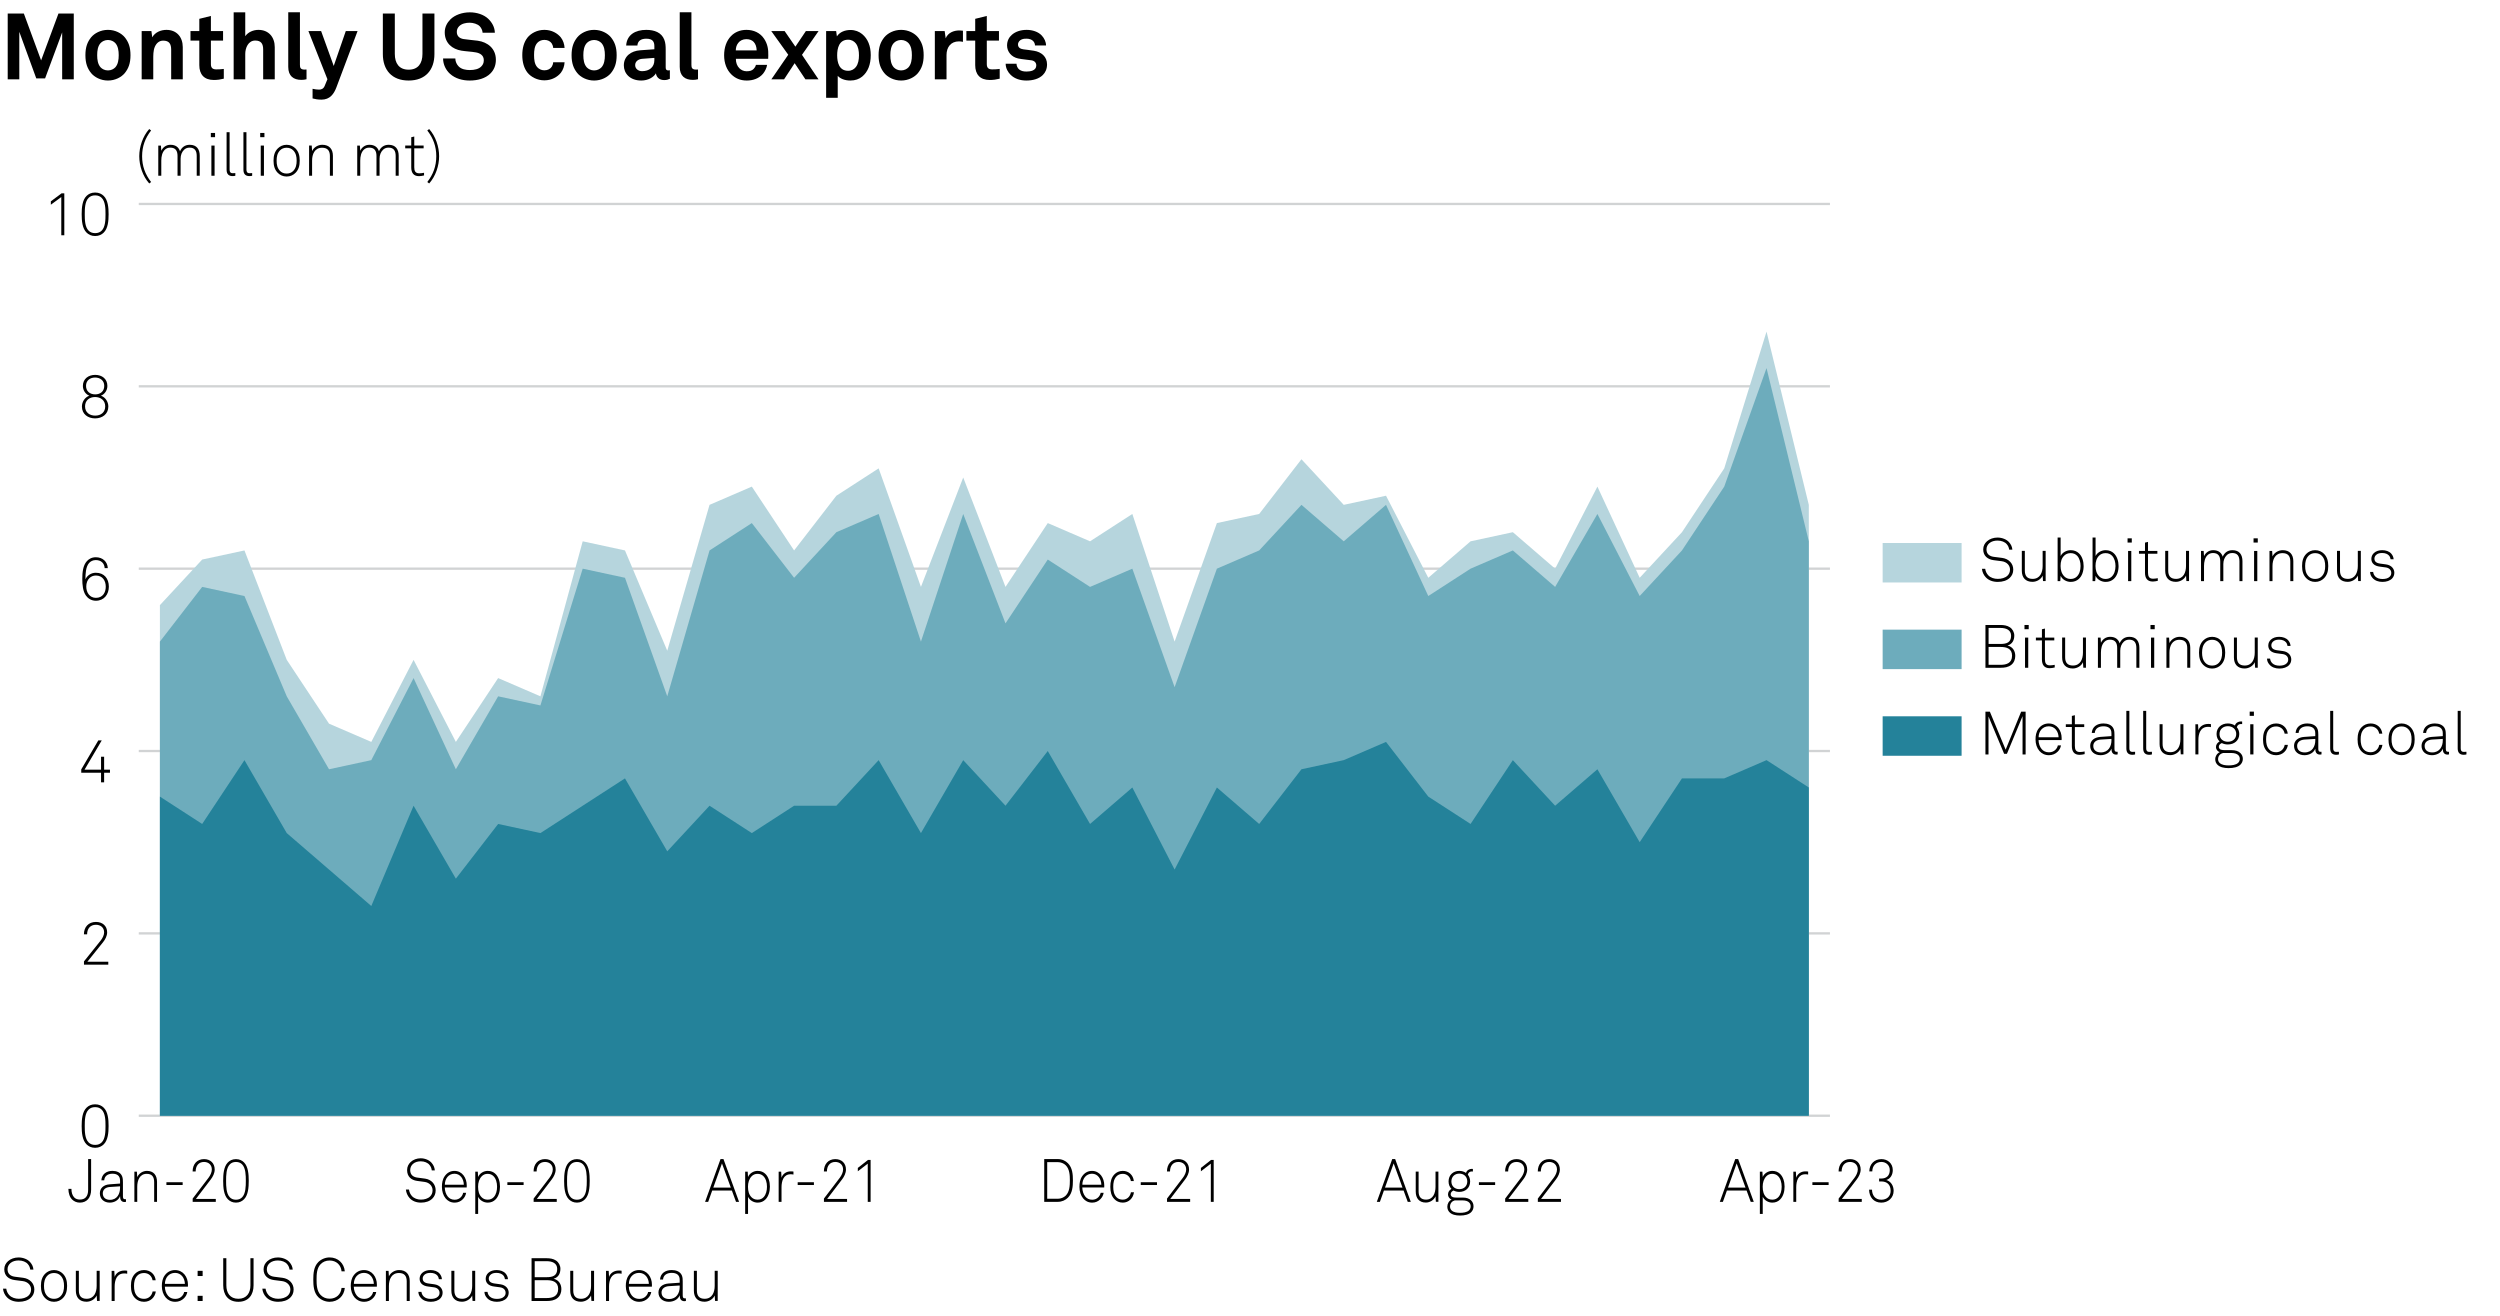 <?xml version="1.0" encoding="utf-8"?>
<!-- Generator: Adobe Illustrator 26.2.1, SVG Export Plug-In . SVG Version: 6.00 Build 0)  -->
<svg version="1.1" xmlns="http://www.w3.org/2000/svg" xmlns:xlink="http://www.w3.org/1999/xlink" x="0px" y="0px"
	 viewBox="0 0 269.291 141.732" enable-background="new 0 0 269.291 141.732" xml:space="preserve">
<g id="Background">
	<rect fill="#FFFFFF" width="269.291" height="141.732"/>
</g>
<g id="Graph">
	<g>
		<path d="M6.696,8.545V3.488L4.857,8.445h-0.95L2.079,3.428v5.117H0.83V1.459h1.739l1.859,5.047l1.869-5.047h1.649v7.086H6.696z"/>
		<path d="M13.447,7.865c-0.36,0.44-1.029,0.81-1.819,0.81s-1.459-0.37-1.819-0.81C9.419,7.375,9.2,6.826,9.2,5.946
			s0.22-1.429,0.609-1.919c0.36-0.44,1.03-0.81,1.819-0.81s1.459,0.37,1.819,0.81c0.39,0.49,0.609,1.04,0.609,1.919
			S13.837,7.375,13.447,7.865z M12.418,4.637c-0.17-0.18-0.45-0.33-0.79-0.33s-0.62,0.15-0.79,0.33c-0.3,0.33-0.37,0.819-0.37,1.309
			s0.07,0.979,0.37,1.31c0.17,0.18,0.45,0.33,0.79,0.33s0.62-0.15,0.79-0.33c0.3-0.33,0.37-0.82,0.37-1.31
			S12.718,4.967,12.418,4.637z"/>
		<path d="M18.438,8.545V5.356c0-0.609-0.2-0.979-0.86-0.979c-0.439,0-0.729,0.28-0.899,0.659c-0.18,0.41-0.17,0.95-0.17,1.39v2.119
			h-1.249V3.348h1.049l0.09,0.67c0.31-0.55,0.93-0.8,1.529-0.8c1.109,0,1.759,0.78,1.759,1.859v3.468H18.438z"/>
		<path d="M23.038,8.615c-1.049,0-1.569-0.6-1.569-1.599V4.377h-0.95v-1.03h0.95V2.028l1.249-0.31v1.629h1.31v1.03h-1.31v2.528
			c0,0.4,0.18,0.57,0.58,0.57c0.26,0,0.47-0.01,0.81-0.05v1.05C23.757,8.565,23.408,8.615,23.038,8.615z"/>
		<path d="M28.347,8.545V5.337c0-0.6-0.2-0.97-0.86-0.97c-0.75,0-1.069,0.8-1.069,1.439v2.738h-1.249V1.329h1.249v2.568
			c0.3-0.44,0.879-0.68,1.419-0.68c1.109,0,1.759,0.79,1.759,1.859v3.468H28.347z"/>
		<path d="M32.468,8.605c-0.85,0-1.419-0.41-1.419-1.399V1.319h1.259v5.677c0,0.3,0.07,0.5,0.5,0.5c0.11,0,0.14-0.01,0.21-0.01v1.05
			C32.768,8.585,32.717,8.605,32.468,8.605z"/>
		<path d="M36.227,9.435c-0.26,0.68-0.689,1.299-1.599,1.299c-0.41,0-0.689-0.06-0.959-0.13v-1.04c0.33,0.06,0.42,0.09,0.7,0.09
			c0.23,0,0.47-0.08,0.6-0.39l0.3-0.729l-2.049-5.188h1.369l1.359,3.758l1.299-3.758h1.269L36.227,9.435z"/>
		<path d="M44.017,8.675c-1.829,0-2.778-1.159-2.778-2.848V1.459h1.289v4.348c0,1.009,0.46,1.699,1.489,1.699
			s1.489-0.689,1.489-1.699V1.459h1.289v4.368C46.795,7.516,45.846,8.675,44.017,8.675z"/>
		<path d="M52.825,7.915c-0.54,0.54-1.369,0.76-2.239,0.76c-0.75,0-1.539-0.2-2.119-0.729c-0.42-0.38-0.74-0.979-0.74-1.649h1.319
			c0,0.35,0.16,0.659,0.37,0.869c0.3,0.3,0.78,0.38,1.189,0.38c0.49,0,0.959-0.1,1.229-0.38c0.16-0.17,0.28-0.34,0.28-0.68
			c0-0.52-0.4-0.759-0.84-0.839c-0.479-0.09-1.099-0.11-1.569-0.19c-0.979-0.16-1.799-0.799-1.799-1.979
			c0-0.56,0.25-1.029,0.62-1.399c0.47-0.46,1.249-0.75,2.079-0.75c0.76,0,1.499,0.24,1.979,0.689c0.42,0.4,0.709,0.919,0.72,1.509
			h-1.319c-0.01-0.25-0.14-0.52-0.31-0.7c-0.23-0.24-0.7-0.38-1.079-0.38c-0.4,0-0.86,0.09-1.149,0.39
			c-0.15,0.16-0.24,0.34-0.24,0.6c0,0.46,0.3,0.7,0.72,0.77c0.45,0.07,1.08,0.12,1.539,0.18c1.06,0.15,1.949,0.839,1.949,2.049
			C53.415,7.096,53.175,7.565,52.825,7.915z"/>
		<path d="M60.416,7.835c-0.36,0.45-0.99,0.819-1.779,0.819s-1.449-0.38-1.809-0.819c-0.39-0.49-0.569-1.14-0.569-1.899
			c0-0.76,0.18-1.409,0.569-1.899c0.36-0.44,1.02-0.82,1.809-0.82s1.419,0.37,1.779,0.82c0.24,0.31,0.379,0.719,0.399,1.129h-1.229
			c-0.01-0.19-0.07-0.35-0.15-0.48c-0.15-0.23-0.42-0.39-0.8-0.39c-0.34,0-0.589,0.14-0.759,0.32c-0.3,0.33-0.35,0.83-0.35,1.319
			s0.05,0.979,0.35,1.309c0.17,0.18,0.419,0.33,0.759,0.33c0.38,0,0.65-0.16,0.8-0.39c0.08-0.13,0.14-0.29,0.15-0.479h1.229
			C60.795,7.116,60.655,7.525,60.416,7.835z"/>
		<path d="M65.815,7.865c-0.36,0.44-1.029,0.81-1.819,0.81s-1.459-0.37-1.819-0.81c-0.39-0.49-0.609-1.04-0.609-1.919
			s0.22-1.429,0.609-1.919c0.36-0.44,1.03-0.81,1.819-0.81s1.459,0.37,1.819,0.81c0.39,0.49,0.609,1.04,0.609,1.919
			S66.205,7.375,65.815,7.865z M64.786,4.637c-0.17-0.18-0.45-0.33-0.79-0.33s-0.62,0.15-0.79,0.33c-0.3,0.33-0.37,0.819-0.37,1.309
			s0.07,0.979,0.37,1.31c0.17,0.18,0.45,0.33,0.79,0.33s0.62-0.15,0.79-0.33c0.3-0.33,0.37-0.82,0.37-1.31
			S65.086,4.967,64.786,4.637z"/>
		<path d="M71.535,8.625c-0.54,0-0.84-0.34-0.879-0.729c-0.24,0.419-0.84,0.779-1.579,0.779c-1.24,0-1.879-0.779-1.879-1.629
			c0-0.99,0.77-1.559,1.759-1.629l1.529-0.11v-0.32c0-0.49-0.17-0.819-0.88-0.819c-0.58,0-0.919,0.26-0.949,0.739h-1.209
			c0.07-1.169,1-1.689,2.159-1.689c0.89,0,1.649,0.28,1.949,1.06c0.13,0.33,0.15,0.7,0.15,1.049v1.929c0,0.24,0.08,0.33,0.29,0.33
			c0.08,0,0.16-0.02,0.16-0.02v0.919C71.945,8.575,71.835,8.625,71.535,8.625z M70.486,6.236l-1.319,0.1
			c-0.38,0.03-0.75,0.26-0.75,0.68c0,0.4,0.35,0.65,0.739,0.65c0.78,0,1.33-0.42,1.33-1.189V6.236z"/>
		<path d="M74.637,8.605c-0.85,0-1.419-0.41-1.419-1.399V1.319h1.259v5.677c0,0.3,0.07,0.5,0.5,0.5c0.11,0,0.14-0.01,0.21-0.01v1.05
			C74.937,8.585,74.886,8.605,74.637,8.605z"/>
		<path d="M82.745,6.336h-3.478c-0.01,0.4,0.13,0.78,0.38,1.02c0.18,0.17,0.43,0.32,0.77,0.32c0.36,0,0.58-0.07,0.76-0.25
			c0.11-0.11,0.2-0.25,0.25-0.439h1.2c-0.03,0.31-0.24,0.72-0.44,0.959c-0.44,0.52-1.089,0.729-1.749,0.729
			c-0.709,0-1.229-0.25-1.639-0.64c-0.52-0.5-0.799-1.229-0.799-2.079c0-0.83,0.25-1.569,0.75-2.079c0.39-0.4,0.949-0.66,1.659-0.66
			c0.77,0,1.469,0.31,1.899,0.959c0.38,0.57,0.47,1.16,0.45,1.809C82.755,5.986,82.745,6.226,82.745,6.336z M81.186,4.517
			c-0.17-0.18-0.43-0.3-0.79-0.3c-0.38,0-0.689,0.16-0.87,0.4c-0.18,0.23-0.26,0.47-0.27,0.81h2.249
			C81.496,5.037,81.386,4.737,81.186,4.517z"/>
		<path d="M86.386,5.906l1.779,2.639h-1.409l-1.159-1.739l-1.14,1.739h-1.369l1.819-2.648l-1.829-2.549h1.439l1.159,1.679
			l1.129-1.679h1.369L86.386,5.906z"/>
		<path d="M92.865,8.255c-0.32,0.26-0.739,0.42-1.269,0.42c-0.62,0-1.12-0.22-1.359-0.51v2.369h-1.249V3.348h1.079l0.08,0.57
			c0.31-0.48,0.89-0.689,1.459-0.689c0.52,0,0.939,0.18,1.259,0.439c0.62,0.51,0.93,1.29,0.93,2.269
			C93.794,6.956,93.484,7.746,92.865,8.255z M92.195,4.687c-0.18-0.23-0.45-0.41-0.839-0.41c-0.979,0-1.18,0.929-1.18,1.679
			c0,0.75,0.2,1.669,1.18,1.669c0.39,0,0.66-0.18,0.839-0.41c0.26-0.34,0.33-0.81,0.33-1.259
			C92.525,5.506,92.455,5.027,92.195,4.687z"/>
		<path d="M98.885,7.865c-0.36,0.44-1.029,0.81-1.819,0.81s-1.459-0.37-1.819-0.81c-0.39-0.49-0.609-1.04-0.609-1.919
			s0.22-1.429,0.609-1.919c0.36-0.44,1.03-0.81,1.819-0.81s1.459,0.37,1.819,0.81c0.39,0.49,0.609,1.04,0.609,1.919
			S99.274,7.375,98.885,7.865z M97.855,4.637c-0.17-0.18-0.45-0.33-0.79-0.33s-0.62,0.15-0.79,0.33c-0.3,0.33-0.37,0.819-0.37,1.309
			s0.07,0.979,0.37,1.31c0.17,0.18,0.45,0.33,0.79,0.33s0.62-0.15,0.79-0.33c0.3-0.33,0.37-0.82,0.37-1.31
			S98.155,4.967,97.855,4.637z"/>
		<path d="M103.295,4.457c-0.879,0-1.339,0.63-1.339,1.469v2.619h-1.259V3.348h1.059l0.11,0.78c0.24-0.6,0.86-0.85,1.469-0.85
			c0.13,0,0.26,0.01,0.39,0.03v1.2C103.585,4.477,103.435,4.457,103.295,4.457z"/>
		<path d="M106.615,8.615c-1.049,0-1.569-0.6-1.569-1.599V4.377h-0.95v-1.03h0.95V2.028l1.249-0.31v1.629h1.31v1.03h-1.31v2.528
			c0,0.4,0.18,0.57,0.58,0.57c0.26,0,0.47-0.01,0.81-0.05v1.05C107.334,8.565,106.985,8.615,106.615,8.615z"/>
		<path d="M112.334,8.075c-0.42,0.42-1.069,0.6-1.779,0.6c-0.66,0-1.249-0.19-1.679-0.6c-0.3-0.29-0.55-0.72-0.55-1.209h1.169
			c0,0.23,0.12,0.48,0.28,0.61c0.2,0.16,0.43,0.23,0.79,0.23c0.42,0,1.06-0.09,1.06-0.66c0-0.3-0.2-0.5-0.52-0.55
			c-0.459-0.07-0.979-0.1-1.439-0.2c-0.71-0.15-1.189-0.73-1.189-1.39c0-0.529,0.22-0.899,0.53-1.169
			c0.38-0.33,0.929-0.52,1.579-0.52c0.62,0,1.249,0.2,1.629,0.61c0.28,0.3,0.46,0.689,0.46,1.069h-1.189c0-0.2-0.09-0.36-0.21-0.49
			c-0.15-0.15-0.42-0.24-0.68-0.24c-0.18,0-0.35,0-0.54,0.08c-0.22,0.09-0.4,0.28-0.4,0.55c0,0.37,0.32,0.48,0.6,0.52
			c0.47,0.06,0.6,0.07,1.109,0.15c0.82,0.13,1.419,0.649,1.419,1.469C112.784,7.436,112.604,7.805,112.334,8.075z"/>
	</g>
	<g>
		<path d="M3.334,139.776c-0.312,0.305-0.773,0.448-1.307,0.448c-0.526,0-0.981-0.169-1.287-0.494
			c-0.228-0.24-0.384-0.565-0.416-0.917h0.351c0.032,0.273,0.162,0.527,0.338,0.709c0.247,0.254,0.63,0.377,1.014,0.377
			c0.397,0,0.793-0.104,1.047-0.345c0.163-0.156,0.273-0.37,0.273-0.663c0-0.441-0.345-0.825-0.897-0.896l-0.858-0.11
			c-0.65-0.085-1.131-0.455-1.131-1.164c0-0.384,0.169-0.656,0.403-0.871c0.286-0.26,0.708-0.403,1.137-0.403
			c0.494,0,0.988,0.202,1.248,0.508c0.195,0.228,0.325,0.468,0.351,0.799H3.257c-0.033-0.233-0.104-0.409-0.254-0.585
			c-0.201-0.247-0.578-0.396-1.001-0.396c-0.332,0-0.65,0.085-0.877,0.279c-0.175,0.156-0.312,0.371-0.312,0.67
			c0,0.546,0.39,0.754,0.812,0.806l0.871,0.111c0.715,0.091,1.203,0.604,1.203,1.254C3.699,139.295,3.549,139.562,3.334,139.776z"/>
		<path d="M6.767,139.834c-0.228,0.228-0.546,0.391-0.949,0.391c-0.403,0-0.721-0.163-0.949-0.391
			c-0.338-0.338-0.462-0.767-0.462-1.319s0.124-0.981,0.462-1.319c0.228-0.228,0.546-0.39,0.949-0.39
			c0.403,0,0.722,0.162,0.949,0.39c0.338,0.338,0.461,0.767,0.461,1.319S7.104,139.496,6.767,139.834z M6.533,137.41
			c-0.169-0.176-0.403-0.286-0.715-0.286s-0.546,0.11-0.715,0.286c-0.292,0.305-0.364,0.683-0.364,1.104
			c0,0.423,0.072,0.8,0.364,1.105c0.169,0.175,0.403,0.286,0.715,0.286s0.546-0.111,0.715-0.286
			c0.292-0.306,0.364-0.683,0.364-1.105C6.896,138.093,6.825,137.715,6.533,137.41z"/>
		<path d="M10.452,140.134l-0.039-0.592c-0.182,0.416-0.644,0.676-1.099,0.676c-0.748,0-1.144-0.461-1.144-1.189v-2.146h0.325v2.126
			c0,0.565,0.247,0.891,0.839,0.891c0.799,0,1.079-0.689,1.079-1.391v-1.626h0.325v3.251H10.452z"/>
		<path d="M13.383,137.169c-0.812,0-1.033,0.729-1.033,1.411v1.56h-0.325v-3.25h0.286l0.039,0.656
			c0.143-0.448,0.578-0.688,1.033-0.688c0.104,0,0.215,0,0.319,0.02v0.325C13.598,137.176,13.487,137.169,13.383,137.169z"/>
		<path d="M15.515,140.225c-0.403,0-0.728-0.156-0.956-0.384c-0.338-0.338-0.455-0.773-0.455-1.326s0.117-0.988,0.455-1.326
			c0.228-0.228,0.553-0.383,0.956-0.383c0.676,0,1.177,0.441,1.255,1.099h-0.338c-0.071-0.449-0.422-0.78-0.917-0.78
			c-0.312,0-0.552,0.104-0.721,0.279c-0.292,0.306-0.358,0.689-0.358,1.111c0,0.423,0.065,0.812,0.358,1.118
			c0.169,0.176,0.409,0.273,0.721,0.273c0.5,0,0.845-0.352,0.923-0.793h0.344C16.698,139.743,16.198,140.225,15.515,140.225z"/>
		<path d="M20.241,138.593h-2.483c0.006,0.377,0.13,0.729,0.338,0.976c0.182,0.214,0.436,0.344,0.787,0.344
			c0.286,0,0.533-0.104,0.708-0.286c0.117-0.123,0.208-0.266,0.247-0.461h0.338c-0.045,0.279-0.182,0.507-0.364,0.683
			c-0.234,0.233-0.559,0.377-0.93,0.377c-0.468,0-0.799-0.195-1.033-0.462c-0.267-0.312-0.416-0.741-0.416-1.234
			c0-0.41,0.065-0.813,0.318-1.157c0.273-0.371,0.65-0.565,1.105-0.565c0.877,0,1.391,0.754,1.391,1.572
			C20.248,138.456,20.241,138.515,20.241,138.593z M18.856,137.11c-0.669,0-1.092,0.54-1.092,1.184h2.152
			C19.903,137.677,19.52,137.11,18.856,137.11z"/>
		<path d="M21.287,137.449v-0.56h0.54v0.56H21.287z M21.287,140.14v-0.559h0.54v0.559H21.287z"/>
		<path d="M25.675,140.225c-1.105,0-1.631-0.761-1.631-1.774v-2.919h0.338v2.925c0,0.8,0.39,1.443,1.293,1.443
			c0.904,0,1.3-0.644,1.3-1.443v-2.925h0.338v2.919C27.313,139.464,26.78,140.225,25.675,140.225z"/>
		<path d="M31.265,139.776c-0.312,0.305-0.773,0.448-1.306,0.448c-0.527,0-0.982-0.169-1.287-0.494
			c-0.228-0.24-0.384-0.565-0.416-0.917h0.351c0.033,0.273,0.163,0.527,0.338,0.709c0.247,0.254,0.63,0.377,1.014,0.377
			c0.396,0,0.793-0.104,1.046-0.345c0.163-0.156,0.273-0.37,0.273-0.663c0-0.441-0.345-0.825-0.897-0.896l-0.858-0.11
			c-0.65-0.085-1.131-0.455-1.131-1.164c0-0.384,0.169-0.656,0.403-0.871c0.286-0.26,0.708-0.403,1.137-0.403
			c0.494,0,0.988,0.202,1.248,0.508c0.195,0.228,0.325,0.468,0.351,0.799h-0.344c-0.033-0.233-0.104-0.409-0.254-0.585
			c-0.201-0.247-0.578-0.396-1.001-0.396c-0.332,0-0.65,0.085-0.877,0.279c-0.175,0.156-0.312,0.371-0.312,0.67
			c0,0.546,0.39,0.754,0.812,0.806l0.871,0.111c0.715,0.091,1.203,0.604,1.203,1.254C31.629,139.295,31.479,139.562,31.265,139.776z
			"/>
		<path d="M35.502,140.225c-0.442,0-0.897-0.183-1.215-0.501c-0.494-0.5-0.54-1.234-0.54-1.892c0-0.656,0.045-1.384,0.54-1.885
			c0.318-0.318,0.773-0.501,1.215-0.501c0.917,0,1.567,0.644,1.638,1.495H36.79c-0.058-0.683-0.559-1.163-1.287-1.163
			c-0.409,0-0.721,0.143-0.968,0.396c-0.416,0.429-0.436,1.105-0.436,1.657c0,0.553,0.026,1.235,0.442,1.664
			c0.253,0.261,0.579,0.396,0.962,0.396c0.729,0,1.229-0.48,1.287-1.163h0.351C37.069,139.581,36.419,140.225,35.502,140.225z"/>
		<path d="M40.592,138.593h-2.483c0.006,0.377,0.13,0.729,0.338,0.976c0.182,0.214,0.436,0.344,0.787,0.344
			c0.286,0,0.533-0.104,0.708-0.286c0.117-0.123,0.208-0.266,0.247-0.461h0.338c-0.045,0.279-0.182,0.507-0.364,0.683
			c-0.234,0.233-0.559,0.377-0.93,0.377c-0.468,0-0.799-0.195-1.034-0.462c-0.266-0.312-0.416-0.741-0.416-1.234
			c0-0.41,0.065-0.813,0.319-1.157c0.273-0.371,0.65-0.565,1.105-0.565c0.877,0,1.391,0.754,1.391,1.572
			C40.599,138.456,40.592,138.515,40.592,138.593z M39.208,137.11c-0.669,0-1.092,0.54-1.092,1.184h2.152
			C40.254,137.677,39.871,137.11,39.208,137.11z"/>
		<path d="M43.81,140.14v-2.125c0-0.565-0.247-0.891-0.839-0.891c-0.799,0-1.079,0.688-1.079,1.391v1.625h-0.325v-3.25h0.286
			l0.039,0.592c0.182-0.409,0.644-0.676,1.098-0.676c0.748,0,1.144,0.461,1.144,1.189v2.145H43.81z"/>
		<path d="M47.456,139.834c-0.234,0.261-0.624,0.391-1.053,0.391c-0.442,0-0.819-0.137-1.066-0.416
			c-0.182-0.208-0.26-0.391-0.273-0.656h0.332c0.02,0.194,0.104,0.363,0.24,0.5c0.188,0.182,0.455,0.26,0.767,0.26
			c0.338,0,0.604-0.078,0.767-0.24c0.117-0.117,0.176-0.228,0.176-0.416c0-0.293-0.208-0.539-0.598-0.592l-0.631-0.084
			c-0.266-0.033-0.552-0.117-0.734-0.325c-0.117-0.137-0.182-0.306-0.182-0.514c0-0.26,0.111-0.475,0.28-0.631
			c0.234-0.214,0.552-0.305,0.891-0.305c0.39,0,0.76,0.123,0.981,0.383c0.149,0.176,0.24,0.391,0.247,0.599h-0.325
			c-0.013-0.104-0.059-0.267-0.163-0.391c-0.149-0.175-0.403-0.286-0.741-0.286c-0.254,0-0.442,0.046-0.585,0.15
			c-0.163,0.116-0.254,0.272-0.254,0.448c0,0.272,0.137,0.48,0.631,0.546l0.617,0.084c0.611,0.085,0.897,0.501,0.897,0.897
			C47.677,139.477,47.599,139.672,47.456,139.834z"/>
		<path d="M50.901,140.134l-0.039-0.592c-0.182,0.416-0.644,0.676-1.099,0.676c-0.748,0-1.144-0.461-1.144-1.189v-2.146h0.325v2.126
			c0,0.565,0.247,0.891,0.839,0.891c0.799,0,1.079-0.689,1.079-1.391v-1.626h0.325v3.251H50.901z"/>
		<path d="M54.573,139.834c-0.234,0.261-0.624,0.391-1.053,0.391c-0.442,0-0.819-0.137-1.066-0.416
			c-0.182-0.208-0.26-0.391-0.273-0.656h0.332c0.02,0.194,0.104,0.363,0.24,0.5c0.188,0.182,0.455,0.26,0.767,0.26
			c0.338,0,0.604-0.078,0.767-0.24c0.117-0.117,0.176-0.228,0.176-0.416c0-0.293-0.208-0.539-0.598-0.592l-0.631-0.084
			c-0.266-0.033-0.552-0.117-0.734-0.325c-0.117-0.137-0.182-0.306-0.182-0.514c0-0.26,0.111-0.475,0.28-0.631
			c0.234-0.214,0.552-0.305,0.891-0.305c0.39,0,0.76,0.123,0.981,0.383c0.149,0.176,0.24,0.391,0.247,0.599h-0.325
			c-0.013-0.104-0.059-0.267-0.163-0.391c-0.149-0.175-0.403-0.286-0.741-0.286c-0.254,0-0.442,0.046-0.585,0.15
			c-0.163,0.116-0.254,0.272-0.254,0.448c0,0.272,0.137,0.48,0.631,0.546l0.617,0.084c0.611,0.085,0.897,0.501,0.897,0.897
			C54.794,139.477,54.716,139.672,54.573,139.834z"/>
		<path d="M60.046,139.821c-0.332,0.267-0.748,0.318-1.157,0.318h-1.631v-4.608h1.631c0.345,0,0.708,0.052,1.001,0.247
			s0.475,0.539,0.475,0.884c0,0.501-0.208,0.937-0.734,1.079c0.572,0.137,0.838,0.598,0.838,1.125
			C60.469,139.229,60.339,139.587,60.046,139.821z M58.889,135.85h-1.293v1.723h1.293c0.637,0,1.131-0.149,1.131-0.884
			C60.021,136.045,59.448,135.85,58.889,135.85z M58.889,137.897h-1.293v1.924h1.293c0.631,0,1.235-0.182,1.235-0.981
			C60.125,138.086,59.559,137.897,58.889,137.897z"/>
		<path d="M63.706,140.134l-0.039-0.592c-0.182,0.416-0.644,0.676-1.099,0.676c-0.748,0-1.144-0.461-1.144-1.189v-2.146h0.325v2.126
			c0,0.565,0.247,0.891,0.839,0.891c0.799,0,1.079-0.689,1.079-1.391v-1.626h0.325v3.251H63.706z"/>
		<path d="M66.637,137.169c-0.812,0-1.033,0.729-1.033,1.411v1.56h-0.325v-3.25h0.286l0.039,0.656
			c0.143-0.448,0.578-0.688,1.033-0.688c0.104,0,0.215,0,0.319,0.02v0.325C66.852,137.176,66.741,137.169,66.637,137.169z"/>
		<path d="M70.218,138.593h-2.483c0.006,0.377,0.13,0.729,0.338,0.976c0.182,0.214,0.436,0.344,0.787,0.344
			c0.286,0,0.533-0.104,0.708-0.286c0.117-0.123,0.208-0.266,0.247-0.461h0.338c-0.045,0.279-0.182,0.507-0.364,0.683
			c-0.234,0.233-0.559,0.377-0.93,0.377c-0.468,0-0.799-0.195-1.033-0.462c-0.267-0.312-0.416-0.741-0.416-1.234
			c0-0.41,0.065-0.813,0.318-1.157c0.273-0.371,0.65-0.565,1.105-0.565c0.877,0,1.391,0.754,1.391,1.572
			C70.225,138.456,70.218,138.515,70.218,138.593z M68.834,137.11c-0.669,0-1.092,0.54-1.092,1.184h2.152
			C69.88,137.677,69.497,137.11,68.834,137.11z"/>
		<path d="M73.729,140.159c-0.403,0-0.514-0.292-0.514-0.637c-0.175,0.462-0.669,0.702-1.17,0.702c-0.63,0-1.118-0.377-1.118-1.001
			c0-0.579,0.449-0.923,1.092-0.969l1.196-0.085v-0.318c0-0.539-0.364-0.741-0.858-0.741c-0.514,0-0.904,0.234-0.936,0.716h-0.325
			c0.045-0.657,0.559-1.021,1.261-1.021c0.442,0,0.923,0.149,1.099,0.598c0.078,0.201,0.084,0.409,0.084,0.624v1.482
			c0,0.221,0.032,0.351,0.253,0.351c0.039,0,0.059,0,0.091-0.007v0.286C73.807,140.153,73.807,140.159,73.729,140.159z
			 M73.215,138.47l-1.164,0.071c-0.481,0.032-0.793,0.286-0.793,0.683c0,0.468,0.351,0.702,0.812,0.702
			c0.819,0,1.144-0.663,1.144-1.287V138.47z"/>
		<path d="M77.024,140.134l-0.039-0.592c-0.182,0.416-0.644,0.676-1.099,0.676c-0.748,0-1.144-0.461-1.144-1.189v-2.146h0.325v2.126
			c0,0.565,0.247,0.891,0.839,0.891c0.799,0,1.079-0.689,1.079-1.391v-1.626h0.325v3.251H77.024z"/>
	</g>
	<g>
		<path d="M16.074,19.762c-0.702-0.787-1.073-1.917-1.073-2.932s0.371-2.145,1.073-2.932l0.202,0.156
			c-0.637,0.819-0.969,1.709-0.969,2.775s0.332,1.957,0.969,2.776L16.074,19.762z"/>
		<path d="M21.19,18.93v-2.125c0-0.565-0.208-0.904-0.773-0.904c-0.247,0-0.429,0.084-0.579,0.221
			c-0.253,0.241-0.383,0.579-0.383,0.969v1.839h-0.332v-2.125c0-0.565-0.215-0.904-0.78-0.904c-0.247,0-0.436,0.084-0.579,0.221
			c-0.292,0.273-0.39,0.722-0.39,1.183v1.625h-0.325v-3.25h0.286l0.039,0.559c0.169-0.371,0.52-0.644,0.988-0.644
			c0.565,0,0.897,0.279,1.027,0.702c0.169-0.403,0.514-0.702,1.047-0.702c0.76,0,1.079,0.494,1.079,1.189v2.145H21.19z"/>
		<path d="M22.711,14.776v-0.455h0.455v0.455H22.711z M22.77,18.93v-3.25h0.344v3.25H22.77z"/>
		<path d="M25.057,18.969c-0.416,0-0.65-0.214-0.65-0.689v-4.043h0.325v4.03c0,0.221,0.065,0.39,0.338,0.39
			c0.13,0,0.188,0,0.279-0.013v0.286C25.278,18.95,25.194,18.969,25.057,18.969z"/>
		<path d="M26.871,18.969c-0.416,0-0.65-0.214-0.65-0.689v-4.043h0.325v4.03c0,0.221,0.065,0.39,0.338,0.39
			c0.13,0,0.188,0,0.279-0.013v0.286C27.092,18.95,27.007,18.969,26.871,18.969z"/>
		<path d="M28.028,14.776v-0.455h0.455v0.455H28.028z M28.086,18.93v-3.25h0.345v3.25H28.086z"/>
		<path d="M31.824,18.625c-0.228,0.228-0.546,0.39-0.949,0.39c-0.403,0-0.721-0.163-0.949-0.39
			c-0.338-0.338-0.462-0.767-0.462-1.319c0-0.553,0.124-0.981,0.462-1.32c0.228-0.228,0.546-0.39,0.949-0.39
			c0.403,0,0.722,0.162,0.949,0.39c0.338,0.338,0.461,0.767,0.461,1.32C32.285,17.857,32.162,18.287,31.824,18.625z M31.59,16.2
			c-0.169-0.176-0.403-0.286-0.715-0.286s-0.546,0.11-0.715,0.286c-0.292,0.305-0.364,0.683-0.364,1.105s0.072,0.799,0.364,1.105
			c0.169,0.175,0.403,0.286,0.715,0.286s0.546-0.111,0.715-0.286c0.292-0.306,0.364-0.683,0.364-1.105S31.882,16.505,31.59,16.2z"/>
		<path d="M35.535,18.93v-2.125c0-0.565-0.247-0.891-0.839-0.891c-0.799,0-1.079,0.689-1.079,1.391v1.625h-0.325v-3.25h0.286
			l0.039,0.591c0.182-0.409,0.643-0.676,1.098-0.676c0.748,0,1.144,0.461,1.144,1.189v2.145H35.535z"/>
		<path d="M42.62,18.93v-2.125c0-0.565-0.208-0.904-0.773-0.904c-0.247,0-0.429,0.084-0.579,0.221
			c-0.253,0.241-0.383,0.579-0.383,0.969v1.839h-0.332v-2.125c0-0.565-0.215-0.904-0.78-0.904c-0.247,0-0.436,0.084-0.579,0.221
			c-0.292,0.273-0.39,0.722-0.39,1.183v1.625h-0.325v-3.25h0.286l0.039,0.559c0.169-0.371,0.52-0.644,0.988-0.644
			c0.565,0,0.897,0.279,1.027,0.702c0.169-0.403,0.514-0.702,1.047-0.702c0.76,0,1.079,0.494,1.079,1.189v2.145H42.62z"/>
		<path d="M45.136,18.976c-0.604,0-0.838-0.383-0.838-0.949v-2.048h-0.65V15.68h0.65v-0.897l0.325-0.078v0.975h1.008v0.299h-1.008
			v2.035c0,0.383,0.104,0.656,0.54,0.656c0.176,0,0.338-0.026,0.514-0.058v0.286C45.493,18.937,45.318,18.976,45.136,18.976z"/>
		<path d="M46.228,19.762l-0.202-0.156c0.637-0.819,0.969-1.71,0.969-2.776s-0.332-1.957-0.969-2.775l0.202-0.156
			c0.702,0.787,1.072,1.917,1.072,2.932S46.93,18.976,46.228,19.762z"/>
	</g>
	<g>
		<line fill="none" x1="14.947" y1="120.182" x2="197.115" y2="120.182"/>
		<g>
			<g>
			</g>
			<g>
			</g>
		</g>
	</g>
	<g>
		<g>
			<g>
				<path d="M11.164,123.273c-0.208,0.201-0.5,0.364-0.917,0.364s-0.708-0.163-0.917-0.364c-0.468-0.449-0.533-1.274-0.533-1.982
					c0-0.709,0.065-1.534,0.533-1.983c0.208-0.201,0.5-0.357,0.917-0.357s0.708,0.156,0.917,0.357
					c0.468,0.449,0.533,1.274,0.533,1.983C11.697,121.999,11.632,122.824,11.164,123.273z M10.943,119.516
					c-0.163-0.155-0.377-0.26-0.696-0.26s-0.533,0.104-0.695,0.26c-0.41,0.396-0.423,1.19-0.423,1.775s0.013,1.378,0.423,1.774
					c0.162,0.156,0.377,0.26,0.695,0.26s0.533-0.104,0.696-0.26c0.409-0.396,0.422-1.189,0.422-1.774S11.353,119.912,10.943,119.516
					z"/>
			</g>
			<g>
				<path d="M9.045,103.91v-0.351l1.807-2.256c0.182-0.228,0.364-0.572,0.364-0.871c0-0.526-0.39-0.819-0.884-0.819
					c-0.618,0-0.949,0.43-0.949,1.027H9.039c0-0.773,0.487-1.333,1.293-1.333c0.702,0,1.209,0.423,1.209,1.125
					c0,0.384-0.208,0.773-0.442,1.06l-1.69,2.105h2.255v0.312H9.045z"/>
			</g>
			<g>
				<path d="M11.216,83.234v1.033h-0.332v-1.033H8.752v-0.357l1.84-3.127h0.37l-1.859,3.159h1.781v-1.397h0.332v1.397h0.63v0.325
					H11.216z"/>
			</g>
			<g>
				<path d="M10.326,64.71c-0.5,0-0.865-0.267-1.066-0.553c-0.332-0.461-0.396-1.157-0.396-1.8c0-0.689,0.071-1.45,0.494-1.911
					c0.208-0.228,0.514-0.422,0.962-0.422c0.721,0,1.254,0.461,1.293,1.17h-0.338c-0.032-0.52-0.383-0.865-0.955-0.865
					c-0.325,0-0.559,0.137-0.715,0.306c-0.377,0.41-0.403,1.222-0.403,1.768c0.182-0.41,0.611-0.708,1.118-0.708
					c0.89,0,1.404,0.611,1.404,1.501C11.723,64.021,11.216,64.71,10.326,64.71z M10.326,61.993c-0.292,0-0.52,0.111-0.689,0.273
					c-0.228,0.221-0.345,0.533-0.345,0.917c0,0.624,0.351,1.215,1.04,1.215c0.741,0,1.06-0.579,1.06-1.203
					S11.066,61.993,10.326,61.993z"/>
			</g>
			<g>
				<path d="M10.241,45.067c-0.767,0-1.417-0.455-1.417-1.274c0-0.507,0.312-1.001,0.799-1.17c-0.422-0.163-0.695-0.598-0.695-1.047
					c0-0.767,0.591-1.196,1.326-1.196c0.735,0,1.313,0.429,1.313,1.196c0,0.449-0.273,0.884-0.696,1.047
					c0.488,0.169,0.799,0.663,0.799,1.17C11.671,44.612,11.008,45.067,10.241,45.067z M10.241,42.766
					c-0.611,0-1.079,0.364-1.079,1.008s0.481,0.995,1.092,0.995c0.611,0,1.079-0.351,1.079-0.995S10.852,42.766,10.241,42.766z
					 M10.241,40.667c-0.546,0-0.975,0.318-0.975,0.897c0,0.591,0.429,0.917,0.988,0.917c0.559,0,0.975-0.325,0.975-0.917
					C11.229,40.985,10.787,40.667,10.241,40.667z"/>
			</g>
			<g>
				<path d="M6.602,25.34v-4.115l-1.125,0.826v-0.364l1.157-0.864h0.293v4.518H6.602z"/>
				<path d="M11.165,25.061c-0.208,0.201-0.5,0.364-0.917,0.364s-0.708-0.163-0.917-0.364c-0.468-0.449-0.533-1.274-0.533-1.983
					s0.065-1.534,0.533-1.982c0.208-0.202,0.5-0.357,0.917-0.357s0.708,0.156,0.917,0.357c0.468,0.448,0.533,1.274,0.533,1.982
					S11.633,24.612,11.165,25.061z M10.943,21.304c-0.162-0.156-0.377-0.26-0.695-0.26s-0.533,0.104-0.695,0.26
					C9.143,21.7,9.13,22.493,9.13,23.078s0.013,1.378,0.423,1.775c0.162,0.156,0.377,0.26,0.695,0.26s0.533-0.104,0.695-0.26
					c0.41-0.397,0.423-1.19,0.423-1.775S11.353,21.7,10.943,21.304z"/>
			</g>
		</g>
		<line fill="none" x1="14.947" y1="120.182" x2="14.947" y2="21.97"/>
		<g>
			<g>
				
					<line fill="none" stroke="#D1D3D4" stroke-width="0.25" stroke-miterlimit="10" x1="14.947" y1="120.182" x2="197.115" y2="120.182"/>
				
					<line fill="none" stroke="#D1D3D4" stroke-width="0.25" stroke-miterlimit="10" x1="14.947" y1="100.54" x2="197.115" y2="100.54"/>
				
					<line fill="none" stroke="#D1D3D4" stroke-width="0.25" stroke-miterlimit="10" x1="14.947" y1="80.897" x2="197.115" y2="80.897"/>
				
					<line fill="none" stroke="#D1D3D4" stroke-width="0.25" stroke-miterlimit="10" x1="14.947" y1="61.255" x2="197.115" y2="61.255"/>
				
					<line fill="none" stroke="#D1D3D4" stroke-width="0.25" stroke-miterlimit="10" x1="14.947" y1="41.612" x2="197.115" y2="41.612"/>
				
					<line fill="none" stroke="#D1D3D4" stroke-width="0.25" stroke-miterlimit="10" x1="14.947" y1="21.97" x2="197.115" y2="21.97"/>
			</g>
			<g>
			</g>
		</g>
	</g>
	<g>
		<g>
			<polygon fill="#B6D5DD" points="194.838,120.182 17.224,120.182 17.224,65.183 21.778,60.273 26.332,59.291 30.887,71.076 
				35.441,77.951 39.995,79.915 44.549,71.076 49.103,79.915 53.658,73.04 58.212,75.005 62.766,58.308 67.32,59.291 71.874,70.094 
				76.429,54.38 80.983,52.416 85.537,59.291 90.091,53.398 94.645,50.451 99.2,63.219 103.754,51.434 108.308,63.219 
				112.862,56.344 117.416,58.308 121.971,55.362 126.525,69.112 131.079,56.344 135.633,55.362 140.187,49.469 144.742,54.38 
				149.296,53.398 153.85,62.237 158.404,58.308 162.958,57.326 167.513,61.255 172.067,52.416 176.621,62.237 181.175,57.326 
				185.729,50.451 190.284,35.72 194.838,54.38 			"/>
		</g>
		<g>
			<polygon fill="#6DACBC" points="194.838,120.182 17.224,120.182 17.224,69.112 21.778,63.219 26.332,64.201 30.887,75.005 
				35.441,82.862 39.995,81.879 44.549,73.04 49.103,82.862 53.658,75.005 58.212,75.987 62.766,61.255 67.32,62.237 71.874,75.005 
				76.429,59.291 80.983,56.344 85.537,62.237 90.091,57.326 94.645,55.362 99.2,69.112 103.754,55.362 108.308,67.148 
				112.862,60.273 117.416,63.219 121.971,61.255 126.525,74.022 131.079,61.255 135.633,59.291 140.187,54.38 144.742,58.308 
				149.296,54.38 153.85,64.201 158.404,61.255 162.958,59.291 167.513,63.219 172.067,55.362 176.621,64.201 181.175,59.291 
				185.729,52.416 190.284,39.648 194.838,58.308 			"/>
		</g>
		<g>
			<polygon fill="#24829A" points="194.838,120.182 17.224,120.182 17.224,85.808 21.778,88.754 26.332,81.879 30.887,89.736 
				35.441,93.665 39.995,97.593 44.549,86.79 49.103,94.647 53.658,88.754 58.212,89.736 62.766,86.79 67.32,83.844 71.874,91.701 
				76.429,86.79 80.983,89.736 85.537,86.79 90.091,86.79 94.645,81.879 99.2,89.736 103.754,81.879 108.308,86.79 112.862,80.897 
				117.416,88.754 121.971,84.826 126.525,93.665 131.079,84.826 135.633,88.754 140.187,82.862 144.742,81.879 149.296,79.915 
				153.85,85.808 158.404,88.754 162.958,81.879 167.513,86.79 172.067,82.862 176.621,90.719 181.175,83.844 185.729,83.844 
				190.284,81.879 194.838,84.826 			"/>
		</g>
	</g>
	<g>
		<g>
		</g>
		<g>
		</g>
		<g>
		</g>
	</g>
	<g>
		<g>
			<path d="M188.581,129.458l-0.444-1.216h-2.12l-0.433,1.216h-0.333l1.662-4.608h0.315l1.681,4.608H188.581z M187.067,125.317
				l-0.933,2.606h1.885L187.067,125.317z"/>
			<path d="M191.748,129.204c-0.204,0.208-0.481,0.339-0.84,0.339c-0.439,0-0.865-0.261-1.032-0.631v1.846h-0.31v-4.55h0.272
				l0.037,0.572c0.167-0.403,0.611-0.657,1.025-0.657c0.353,0,0.618,0.117,0.822,0.306c0.346,0.318,0.507,0.839,0.507,1.397
				C192.23,128.359,192.076,128.88,191.748,129.204z M191.508,126.669c-0.155-0.143-0.353-0.228-0.612-0.228
				c-0.271,0-0.476,0.104-0.63,0.261c-0.278,0.286-0.396,0.683-0.396,1.131c0,0.481,0.104,0.858,0.389,1.138
				c0.154,0.156,0.365,0.253,0.649,0.253c0.29,0,0.5-0.11,0.661-0.286c0.241-0.272,0.346-0.688,0.346-1.104
				C191.915,127.371,191.792,126.936,191.508,126.669z"/>
			<path d="M194.465,126.487c-0.772,0-0.982,0.729-0.982,1.411v1.56h-0.31v-3.25h0.272l0.037,0.656
				c0.136-0.448,0.55-0.688,0.982-0.688c0.099,0,0.204,0,0.303,0.02v0.324C194.669,126.494,194.563,126.487,194.465,126.487z"/>
			<path d="M195.224,127.645v-0.299h1.748v0.299H195.224z"/>
			<path d="M198.052,129.458v-0.351l1.718-2.256c0.173-0.228,0.346-0.572,0.346-0.871c0-0.526-0.37-0.819-0.84-0.819
				c-0.587,0-0.902,0.43-0.902,1.027h-0.328c0-0.773,0.464-1.333,1.23-1.333c0.667,0,1.149,0.423,1.149,1.125
				c0,0.384-0.198,0.773-0.421,1.06l-1.606,2.106h2.145v0.312H198.052z"/>
			<path d="M202.646,129.543c-0.822,0-1.304-0.599-1.316-1.398h0.315c0.006,0.586,0.327,1.086,1.001,1.086
				c0.605,0,1.007-0.37,1.007-0.955c0-0.677-0.396-1.015-1.013-1.015h-0.229v-0.312h0.229c0.556,0,0.92-0.306,0.92-0.91
				c0-0.533-0.414-0.878-0.896-0.878c-0.594,0-0.982,0.403-0.989,1.021h-0.321c0.013-0.806,0.562-1.326,1.311-1.326
				c0.661,0,1.218,0.455,1.218,1.184c0,0.487-0.235,0.923-0.699,1.065c0.507,0.15,0.791,0.631,0.791,1.171
				C203.975,129.035,203.376,129.543,202.646,129.543z"/>
		</g>
		<g>
			<path d="M151.635,129.458l-0.444-1.216h-2.12l-0.433,1.216h-0.333l1.662-4.608h0.315l1.681,4.608H151.635z M150.121,125.317
				l-0.933,2.606h1.885L150.121,125.317z"/>
			<path d="M154.666,129.451l-0.037-0.591c-0.173,0.416-0.611,0.676-1.044,0.676c-0.711,0-1.088-0.462-1.088-1.189v-2.146h0.31
				v2.126c0,0.565,0.234,0.891,0.797,0.891c0.76,0,1.025-0.689,1.025-1.392v-1.625h0.31v3.25H154.666z"/>
			<path d="M158.489,130.55c-0.266,0.286-0.729,0.384-1.224,0.384c-0.47,0-0.89-0.098-1.149-0.377
				c-0.136-0.149-0.216-0.338-0.216-0.585c0-0.312,0.173-0.618,0.463-0.761c-0.216-0.064-0.389-0.306-0.389-0.533
				c0-0.279,0.136-0.475,0.37-0.617c-0.191-0.195-0.309-0.462-0.309-0.8c0-0.702,0.507-1.138,1.155-1.138
				c0.272,0,0.52,0.078,0.724,0.222c0.08-0.28,0.346-0.442,0.624-0.442c0.037,0,0.08,0.013,0.117,0.013v0.28
				c-0.037,0-0.08-0.014-0.117-0.014c-0.223,0-0.384,0.13-0.427,0.352c0.154,0.188,0.247,0.436,0.247,0.728
				c0,0.702-0.519,1.125-1.168,1.125c-0.229,0-0.438-0.053-0.618-0.149c-0.16,0.064-0.309,0.201-0.309,0.402
				c0,0.156,0.093,0.254,0.217,0.306c0.11,0.046,0.296,0.052,0.414,0.052h0.673c0.396,0,0.711,0.104,0.909,0.319
				c0.147,0.155,0.247,0.344,0.247,0.63C158.725,130.199,158.625,130.4,158.489,130.55z M158.267,129.543
				c-0.142-0.156-0.383-0.241-0.747-0.241h-0.816c-0.259,0.065-0.513,0.286-0.513,0.67c0,0.169,0.068,0.312,0.167,0.409
				c0.223,0.221,0.605,0.26,0.915,0.26c0.309,0,0.747-0.039,0.982-0.285c0.093-0.098,0.16-0.241,0.16-0.41
				C158.415,129.764,158.359,129.646,158.267,129.543z M157.191,126.416c-0.481,0-0.853,0.325-0.853,0.845
				c0,0.521,0.371,0.832,0.853,0.832c0.482,0,0.859-0.312,0.859-0.832C158.051,126.741,157.674,126.416,157.191,126.416z"/>
			<path d="M159.303,127.645v-0.299h1.748v0.299H159.303z"/>
			<path d="M162.131,129.458v-0.351l1.718-2.256c0.173-0.228,0.346-0.572,0.346-0.871c0-0.526-0.37-0.819-0.84-0.819
				c-0.587,0-0.902,0.43-0.902,1.027h-0.328c0-0.773,0.464-1.333,1.23-1.333c0.667,0,1.149,0.423,1.149,1.125
				c0,0.384-0.198,0.773-0.42,1.06l-1.607,2.106h2.145v0.312H162.131z"/>
			<path d="M165.65,129.458v-0.351l1.718-2.256c0.173-0.228,0.346-0.572,0.346-0.871c0-0.526-0.37-0.819-0.84-0.819
				c-0.587,0-0.902,0.43-0.902,1.027h-0.328c0-0.773,0.464-1.333,1.23-1.333c0.667,0,1.149,0.423,1.149,1.125
				c0,0.384-0.198,0.773-0.42,1.06l-1.607,2.106h2.145v0.312H165.65z"/>
		</g>
		<g>
			<path d="M115.039,129.003c-0.26,0.267-0.643,0.455-1.106,0.455h-1.452v-4.608h1.452c0.463,0,0.847,0.188,1.106,0.455
				c0.482,0.487,0.531,1.202,0.531,1.846S115.521,128.516,115.039,129.003z M114.804,125.525c-0.223-0.221-0.544-0.345-0.872-0.345
				h-1.131v3.946h1.131c0.328,0,0.649-0.124,0.872-0.345c0.408-0.416,0.438-1.079,0.438-1.632S115.212,125.935,114.804,125.525z"/>
			<path d="M118.941,127.911h-2.36c0.006,0.377,0.124,0.728,0.321,0.975c0.173,0.215,0.414,0.345,0.748,0.345
				c0.272,0,0.507-0.104,0.674-0.286c0.111-0.123,0.198-0.267,0.235-0.461h0.321c-0.043,0.279-0.173,0.507-0.346,0.682
				c-0.223,0.234-0.531,0.378-0.884,0.378c-0.445,0-0.76-0.195-0.982-0.462c-0.253-0.312-0.396-0.741-0.396-1.235
				c0-0.409,0.062-0.812,0.303-1.157c0.259-0.37,0.618-0.565,1.05-0.565c0.834,0,1.323,0.754,1.323,1.573
				C118.947,127.774,118.941,127.833,118.941,127.911z M117.625,126.429c-0.636,0-1.038,0.54-1.038,1.184h2.045
				C118.62,126.994,118.255,126.429,117.625,126.429z"/>
			<path d="M120.941,129.543c-0.383,0-0.692-0.156-0.908-0.384c-0.321-0.338-0.433-0.773-0.433-1.326s0.111-0.988,0.433-1.326
				c0.216-0.228,0.525-0.384,0.908-0.384c0.643,0,1.119,0.442,1.193,1.099h-0.321c-0.068-0.448-0.402-0.78-0.872-0.78
				c-0.296,0-0.525,0.104-0.686,0.28c-0.278,0.306-0.34,0.688-0.34,1.111s0.062,0.812,0.34,1.118
				c0.161,0.176,0.39,0.272,0.686,0.272c0.476,0,0.803-0.351,0.877-0.793h0.328C122.066,129.062,121.59,129.543,120.941,129.543z"/>
			<path d="M122.878,127.645v-0.299h1.749v0.299H122.878z"/>
			<path d="M125.707,129.458v-0.351l1.718-2.256c0.173-0.228,0.346-0.572,0.346-0.871c0-0.526-0.371-0.819-0.84-0.819
				c-0.587,0-0.902,0.43-0.902,1.027h-0.328c0-0.773,0.463-1.333,1.23-1.333c0.667,0,1.149,0.423,1.149,1.125
				c0,0.384-0.198,0.773-0.42,1.06l-1.607,2.106h2.145v0.312H125.707z"/>
			<path d="M130.426,129.458v-4.114l-1.069,0.825v-0.364l1.1-0.864h0.278v4.518H130.426z"/>
		</g>
		<g>
			<path d="M79.281,129.458l-0.445-1.216h-2.12l-0.433,1.216H75.95l1.663-4.608h0.315l1.681,4.608H79.281z M77.767,125.317
				l-0.933,2.606h1.885L77.767,125.317z"/>
			<path d="M82.449,129.204c-0.204,0.208-0.482,0.339-0.841,0.339c-0.438,0-0.865-0.261-1.032-0.631v1.846h-0.309v-4.55h0.272
				l0.037,0.572c0.167-0.403,0.612-0.657,1.026-0.657c0.352,0,0.618,0.117,0.822,0.306c0.346,0.318,0.507,0.839,0.507,1.397
				C82.931,128.359,82.776,128.88,82.449,129.204z M82.208,126.669c-0.154-0.143-0.352-0.228-0.612-0.228
				c-0.272,0-0.476,0.104-0.63,0.261c-0.278,0.286-0.396,0.683-0.396,1.131c0,0.481,0.105,0.858,0.389,1.138
				c0.155,0.156,0.365,0.253,0.649,0.253c0.291,0,0.501-0.11,0.662-0.286c0.241-0.272,0.346-0.688,0.346-1.104
				C82.615,127.371,82.492,126.936,82.208,126.669z"/>
			<path d="M85.165,126.487c-0.772,0-0.982,0.729-0.982,1.411v1.56h-0.309v-3.25h0.272l0.037,0.656
				c0.136-0.448,0.55-0.688,0.982-0.688c0.099,0,0.204,0,0.303,0.02v0.324C85.369,126.494,85.264,126.487,85.165,126.487z"/>
			<path d="M85.923,127.645v-0.299h1.749v0.299H85.923z"/>
			<path d="M88.751,129.458v-0.351l1.718-2.256c0.173-0.228,0.346-0.572,0.346-0.871c0-0.526-0.371-0.819-0.84-0.819
				c-0.587,0-0.902,0.43-0.902,1.027h-0.328c0-0.773,0.463-1.333,1.23-1.333c0.667,0,1.149,0.423,1.149,1.125
				c0,0.384-0.198,0.773-0.42,1.06l-1.607,2.106h2.145v0.312H88.751z"/>
			<path d="M93.47,129.458v-4.114l-1.069,0.825v-0.364l1.1-0.864h0.278v4.518H93.47z"/>
		</g>
		<g>
			<path d="M46.584,129.094c-0.297,0.306-0.735,0.449-1.242,0.449c-0.5,0-0.933-0.17-1.224-0.494
				c-0.216-0.241-0.365-0.565-0.396-0.917h0.333c0.031,0.273,0.155,0.526,0.321,0.709c0.235,0.253,0.6,0.377,0.964,0.377
				c0.377,0,0.754-0.104,0.995-0.345c0.155-0.156,0.26-0.37,0.26-0.663c0-0.442-0.328-0.825-0.853-0.897l-0.815-0.11
				c-0.618-0.084-1.075-0.455-1.075-1.163c0-0.384,0.161-0.656,0.383-0.871c0.272-0.26,0.674-0.403,1.082-0.403
				c0.47,0,0.939,0.202,1.187,0.507c0.186,0.228,0.309,0.469,0.334,0.8H46.51c-0.031-0.234-0.099-0.409-0.241-0.585
				c-0.191-0.247-0.55-0.396-0.952-0.396c-0.315,0-0.618,0.085-0.834,0.279c-0.167,0.156-0.297,0.371-0.297,0.67
				c0,0.546,0.371,0.754,0.772,0.806l0.828,0.11c0.68,0.092,1.143,0.604,1.143,1.255C46.93,128.613,46.788,128.88,46.584,129.094z"
				/>
			<path d="M50.27,127.911h-2.36c0.006,0.377,0.124,0.728,0.321,0.975c0.173,0.215,0.414,0.345,0.748,0.345
				c0.272,0,0.507-0.104,0.674-0.286c0.111-0.123,0.198-0.267,0.235-0.461h0.321c-0.043,0.279-0.173,0.507-0.346,0.682
				c-0.223,0.234-0.531,0.378-0.884,0.378c-0.445,0-0.76-0.195-0.982-0.462c-0.253-0.312-0.396-0.741-0.396-1.235
				c0-0.409,0.062-0.812,0.303-1.157c0.259-0.37,0.618-0.565,1.05-0.565c0.834,0,1.323,0.754,1.323,1.573
				C50.276,127.774,50.27,127.833,50.27,127.911z M48.954,126.429c-0.636,0-1.038,0.54-1.038,1.184h2.045
				C49.949,126.994,49.584,126.429,48.954,126.429z"/>
			<path d="M53.376,129.204c-0.204,0.208-0.482,0.339-0.841,0.339c-0.438,0-0.865-0.261-1.032-0.631v1.846h-0.309v-4.55h0.272
				l0.037,0.572c0.167-0.403,0.612-0.657,1.026-0.657c0.352,0,0.618,0.117,0.822,0.306c0.346,0.318,0.507,0.839,0.507,1.397
				C53.858,128.359,53.703,128.88,53.376,129.204z M53.135,126.669c-0.154-0.143-0.352-0.228-0.612-0.228
				c-0.272,0-0.476,0.104-0.63,0.261c-0.278,0.286-0.396,0.683-0.396,1.131c0,0.481,0.105,0.858,0.389,1.138
				c0.155,0.156,0.365,0.253,0.649,0.253c0.291,0,0.501-0.11,0.662-0.286c0.241-0.272,0.346-0.688,0.346-1.104
				C53.542,127.371,53.419,126.936,53.135,126.669z"/>
			<path d="M54.652,127.645v-0.299h1.749v0.299H54.652z"/>
			<path d="M57.481,129.458v-0.351l1.718-2.256c0.173-0.228,0.346-0.572,0.346-0.871c0-0.526-0.371-0.819-0.84-0.819
				c-0.587,0-0.902,0.43-0.902,1.027h-0.328c0-0.773,0.463-1.333,1.23-1.333c0.667,0,1.149,0.423,1.149,1.125
				c0,0.384-0.198,0.773-0.42,1.06l-1.607,2.106h2.145v0.312H57.481z"/>
			<path d="M63.015,129.179c-0.198,0.201-0.476,0.364-0.872,0.364s-0.674-0.163-0.871-0.364c-0.445-0.448-0.507-1.274-0.507-1.982
				c0-0.709,0.062-1.534,0.507-1.983c0.197-0.201,0.476-0.357,0.871-0.357s0.674,0.156,0.872,0.357
				c0.445,0.449,0.506,1.274,0.506,1.983C63.521,127.904,63.46,128.73,63.015,129.179z M62.805,125.421
				c-0.154-0.155-0.358-0.26-0.661-0.26s-0.507,0.104-0.661,0.26c-0.39,0.397-0.402,1.19-0.402,1.775s0.012,1.378,0.402,1.774
				c0.154,0.156,0.358,0.26,0.661,0.26s0.507-0.104,0.661-0.26c0.39-0.396,0.402-1.189,0.402-1.774S63.194,125.818,62.805,125.421z"
				/>
		</g>
		<g>
			<path d="M9.486,129.172c-0.204,0.228-0.495,0.371-0.884,0.371c-0.346,0-0.618-0.131-0.822-0.325
				c-0.272-0.261-0.408-0.683-0.414-1.157h0.328c0,0.377,0.092,0.715,0.309,0.93c0.143,0.143,0.34,0.221,0.6,0.221
				c0.297,0,0.513-0.091,0.655-0.254c0.161-0.182,0.235-0.454,0.235-0.786v-3.321h0.321v3.314
				C9.813,128.58,9.696,128.932,9.486,129.172z"/>
			<path d="M13.42,129.478c-0.383,0-0.488-0.293-0.488-0.637c-0.167,0.461-0.637,0.702-1.112,0.702c-0.6,0-1.063-0.378-1.063-1.002
				c0-0.578,0.426-0.923,1.038-0.968l1.137-0.085v-0.318c0-0.539-0.346-0.741-0.816-0.741c-0.488,0-0.859,0.234-0.89,0.715h-0.309
				c0.043-0.656,0.532-1.021,1.199-1.021c0.42,0,0.878,0.149,1.044,0.599c0.074,0.201,0.081,0.409,0.081,0.624v1.481
				c0,0.222,0.031,0.352,0.241,0.352c0.037,0,0.056,0,0.087-0.007v0.286C13.494,129.471,13.494,129.478,13.42,129.478z
				 M12.932,127.787l-1.106,0.072c-0.458,0.032-0.754,0.285-0.754,0.682c0,0.469,0.333,0.702,0.772,0.702
				c0.778,0,1.087-0.663,1.087-1.287V127.787z"/>
			<path d="M16.606,129.458v-2.126c0-0.565-0.235-0.891-0.797-0.891c-0.76,0-1.026,0.689-1.026,1.392v1.625h-0.309v-3.25h0.272
				l0.037,0.592c0.173-0.41,0.612-0.677,1.044-0.677c0.71,0,1.087,0.462,1.087,1.189v2.146H16.606z"/>
			<path d="M17.925,127.645v-0.299h1.749v0.299H17.925z"/>
			<path d="M20.754,129.458v-0.351l1.718-2.256c0.173-0.228,0.346-0.572,0.346-0.871c0-0.526-0.371-0.819-0.84-0.819
				c-0.587,0-0.902,0.43-0.902,1.027h-0.328c0-0.773,0.463-1.333,1.23-1.333c0.667,0,1.149,0.423,1.149,1.125
				c0,0.384-0.198,0.773-0.42,1.06l-1.607,2.106h2.145v0.312H20.754z"/>
			<path d="M26.288,129.179c-0.198,0.201-0.476,0.364-0.872,0.364s-0.673-0.163-0.872-0.364c-0.445-0.448-0.506-1.274-0.506-1.982
				c0-0.709,0.062-1.534,0.506-1.983c0.198-0.201,0.476-0.357,0.872-0.357s0.674,0.156,0.872,0.357
				c0.445,0.449,0.506,1.274,0.506,1.983C26.794,127.904,26.733,128.73,26.288,129.179z M26.078,125.421
				c-0.154-0.155-0.358-0.26-0.661-0.26s-0.507,0.104-0.661,0.26c-0.39,0.397-0.402,1.19-0.402,1.775s0.012,1.378,0.402,1.774
				c0.154,0.156,0.358,0.26,0.661,0.26s0.507-0.104,0.661-0.26c0.39-0.396,0.402-1.189,0.402-1.774S26.467,125.818,26.078,125.421z"
				/>
		</g>
	</g>
	<g>
		<path d="M216.497,62.233c-0.312,0.305-0.773,0.448-1.307,0.448c-0.526,0-0.981-0.169-1.286-0.494
			c-0.228-0.24-0.384-0.565-0.416-0.917h0.351c0.032,0.273,0.162,0.527,0.338,0.708c0.247,0.254,0.631,0.377,1.014,0.377
			c0.397,0,0.794-0.104,1.047-0.344c0.163-0.156,0.273-0.371,0.273-0.663c0-0.442-0.345-0.826-0.897-0.897l-0.857-0.11
			c-0.65-0.085-1.132-0.455-1.132-1.164c0-0.384,0.169-0.657,0.403-0.871c0.286-0.26,0.709-0.403,1.138-0.403
			c0.494,0,0.988,0.202,1.248,0.507c0.195,0.228,0.325,0.468,0.351,0.799h-0.344c-0.033-0.234-0.104-0.41-0.254-0.585
			c-0.201-0.247-0.578-0.396-1.001-0.396c-0.332,0-0.65,0.084-0.878,0.279c-0.175,0.156-0.312,0.371-0.312,0.67
			c0,0.546,0.39,0.754,0.812,0.806l0.871,0.111c0.715,0.091,1.202,0.604,1.202,1.254C216.861,61.751,216.712,62.018,216.497,62.233z
			"/>
		<path d="M220.065,62.59l-0.038-0.592c-0.183,0.416-0.644,0.676-1.099,0.676c-0.748,0-1.145-0.461-1.145-1.189V59.34h0.325v2.126
			c0,0.565,0.247,0.89,0.839,0.89c0.799,0,1.079-0.689,1.079-1.391V59.34h0.324v3.25H220.065z"/>
		<path d="M223.907,62.375c-0.214,0.188-0.494,0.306-0.864,0.306c-0.436,0-0.903-0.253-1.079-0.656l-0.039,0.572h-0.286v-4.693
			h0.325v1.989c0.176-0.371,0.624-0.63,1.086-0.63c0.377,0,0.669,0.13,0.884,0.338c0.345,0.325,0.507,0.845,0.507,1.378
			C224.44,61.537,224.271,62.057,223.907,62.375z M223.745,59.867c-0.169-0.176-0.391-0.286-0.695-0.286
			c-0.3,0-0.521,0.098-0.683,0.253c-0.299,0.28-0.41,0.657-0.41,1.138c0,0.448,0.124,0.845,0.416,1.131
			c0.163,0.156,0.377,0.26,0.663,0.26c0.273,0,0.481-0.084,0.644-0.228c0.299-0.267,0.43-0.702,0.43-1.164
			C224.109,60.556,223.998,60.14,223.745,59.867z"/>
		<path d="M227.671,62.375c-0.214,0.188-0.494,0.306-0.864,0.306c-0.436,0-0.903-0.253-1.079-0.656l-0.039,0.572h-0.286v-4.693
			h0.325v1.989c0.176-0.371,0.624-0.63,1.086-0.63c0.377,0,0.669,0.13,0.884,0.338c0.345,0.325,0.507,0.845,0.507,1.378
			C228.204,61.537,228.035,62.057,227.671,62.375z M227.509,59.867c-0.169-0.176-0.391-0.286-0.695-0.286
			c-0.3,0-0.521,0.098-0.683,0.253c-0.299,0.28-0.41,0.657-0.41,1.138c0,0.448,0.124,0.845,0.416,1.131
			c0.163,0.156,0.377,0.26,0.663,0.26c0.273,0,0.481-0.084,0.644-0.228c0.299-0.267,0.43-0.702,0.43-1.164
			C227.873,60.556,227.762,60.14,227.509,59.867z"/>
		<path d="M229.173,58.443v-0.455h0.455v0.455H229.173z M229.23,62.597v-3.25h0.345v3.25H229.23z"/>
		<path d="M231.89,62.642c-0.604,0-0.839-0.383-0.839-0.949v-2.048h-0.65v-0.299h0.65V58.45l0.325-0.078v0.975h1.008v0.299h-1.008
			v2.035c0,0.383,0.104,0.656,0.539,0.656c0.176,0,0.339-0.026,0.514-0.058v0.286C232.247,62.603,232.071,62.642,231.89,62.642z"/>
		<path d="M235.51,62.59l-0.039-0.592c-0.182,0.416-0.644,0.676-1.099,0.676c-0.747,0-1.144-0.461-1.144-1.189V59.34h0.324v2.126
			c0,0.565,0.247,0.89,0.839,0.89c0.8,0,1.079-0.689,1.079-1.391V59.34h0.325v3.25H235.51z"/>
		<path d="M241.224,62.597v-2.125c0-0.565-0.208-0.904-0.773-0.904c-0.247,0-0.43,0.084-0.579,0.221
			c-0.253,0.241-0.383,0.579-0.383,0.969v1.839h-0.332v-2.125c0-0.565-0.215-0.904-0.78-0.904c-0.247,0-0.436,0.084-0.578,0.221
			c-0.293,0.273-0.39,0.722-0.39,1.183v1.625h-0.325v-3.25h0.286l0.039,0.559c0.169-0.371,0.52-0.644,0.987-0.644
			c0.565,0,0.897,0.279,1.027,0.702c0.169-0.403,0.514-0.702,1.047-0.702c0.76,0,1.079,0.494,1.079,1.189v2.145H241.224z"/>
		<path d="M242.744,58.443v-0.455h0.455v0.455H242.744z M242.803,62.597v-3.25h0.345v3.25H242.803z"/>
		<path d="M246.703,62.597v-2.125c0-0.565-0.247-0.891-0.839-0.891c-0.8,0-1.079,0.689-1.079,1.391v1.625h-0.325v-3.25h0.286
			l0.039,0.591c0.182-0.409,0.644-0.676,1.099-0.676c0.747,0,1.144,0.461,1.144,1.189v2.145H246.703z"/>
		<path d="M250.33,62.291c-0.228,0.228-0.546,0.39-0.949,0.39s-0.722-0.163-0.949-0.39c-0.338-0.338-0.462-0.767-0.462-1.319
			c0-0.553,0.124-0.981,0.462-1.32c0.228-0.228,0.546-0.39,0.949-0.39s0.722,0.162,0.949,0.39c0.338,0.338,0.461,0.767,0.461,1.32
			C250.791,61.524,250.668,61.953,250.33,62.291z M250.096,59.867c-0.169-0.176-0.403-0.286-0.715-0.286
			c-0.312,0-0.546,0.11-0.715,0.286c-0.293,0.305-0.364,0.683-0.364,1.105s0.071,0.799,0.364,1.105
			c0.169,0.175,0.402,0.286,0.715,0.286c0.312,0,0.546-0.111,0.715-0.286c0.293-0.306,0.364-0.683,0.364-1.105
			S250.389,60.172,250.096,59.867z"/>
		<path d="M254.015,62.59l-0.038-0.592c-0.183,0.416-0.644,0.676-1.099,0.676c-0.748,0-1.145-0.461-1.145-1.189V59.34h0.325v2.126
			c0,0.565,0.247,0.89,0.839,0.89c0.799,0,1.079-0.689,1.079-1.391V59.34h0.324v3.25H254.015z"/>
		<path d="M257.688,62.291c-0.233,0.26-0.624,0.39-1.053,0.39c-0.442,0-0.819-0.137-1.066-0.416c-0.182-0.208-0.26-0.39-0.272-0.656
			h0.331c0.02,0.195,0.104,0.364,0.24,0.5c0.188,0.182,0.455,0.26,0.768,0.26c0.338,0,0.604-0.078,0.767-0.241
			c0.117-0.117,0.176-0.227,0.176-0.416c0-0.292-0.208-0.539-0.598-0.591l-0.631-0.084c-0.267-0.033-0.553-0.117-0.734-0.325
			c-0.117-0.136-0.183-0.305-0.183-0.513c0-0.26,0.111-0.475,0.28-0.631c0.233-0.214,0.552-0.305,0.891-0.305
			c0.39,0,0.76,0.124,0.981,0.383c0.149,0.176,0.24,0.39,0.247,0.598h-0.325c-0.014-0.104-0.059-0.267-0.163-0.39
			c-0.149-0.175-0.402-0.286-0.74-0.286c-0.254,0-0.442,0.046-0.585,0.15c-0.163,0.117-0.254,0.273-0.254,0.448
			c0,0.273,0.137,0.481,0.631,0.546l0.617,0.084c0.611,0.084,0.896,0.5,0.896,0.897C257.908,61.934,257.831,62.128,257.688,62.291z"
			/>
	</g>
	<rect x="202.792" y="58.49" fill="#B6D5DD" width="8.504" height="4.252"/>
	<g>
		<path d="M216.653,71.612c-0.331,0.266-0.747,0.318-1.157,0.318h-1.631v-4.609h1.631c0.345,0,0.709,0.052,1.001,0.247
			c0.293,0.195,0.475,0.54,0.475,0.884c0,0.5-0.208,0.936-0.734,1.079c0.572,0.136,0.839,0.598,0.839,1.125
			C217.076,71.02,216.946,71.377,216.653,71.612z M215.496,67.64h-1.293v1.723h1.293c0.638,0,1.132-0.15,1.132-0.884
			C216.628,67.835,216.056,67.64,215.496,67.64z M215.496,69.688h-1.293v1.924h1.293c0.631,0,1.235-0.182,1.235-0.982
			C216.731,69.876,216.166,69.688,215.496,69.688z"/>
		<path d="M218.07,67.776v-0.455h0.455v0.455H218.07z M218.129,71.93v-3.25h0.345v3.25H218.129z"/>
		<path d="M220.787,71.976c-0.604,0-0.838-0.383-0.838-0.949v-2.048h-0.65V68.68h0.65v-0.897l0.324-0.078v0.975h1.008v0.299h-1.008
			v2.035c0,0.383,0.104,0.656,0.54,0.656c0.176,0,0.338-0.026,0.514-0.058v0.286C221.145,71.937,220.97,71.976,220.787,71.976z"/>
		<path d="M224.407,71.924l-0.038-0.592c-0.183,0.416-0.644,0.676-1.099,0.676c-0.748,0-1.145-0.461-1.145-1.189v-2.146h0.325v2.126
			c0,0.565,0.247,0.89,0.839,0.89c0.799,0,1.079-0.689,1.079-1.391v-1.625h0.324v3.25H224.407z"/>
		<path d="M230.121,71.93v-2.125c0-0.565-0.208-0.904-0.773-0.904c-0.247,0-0.429,0.084-0.578,0.221
			c-0.254,0.241-0.384,0.579-0.384,0.969v1.839h-0.331v-2.125c0-0.565-0.215-0.904-0.78-0.904c-0.247,0-0.436,0.084-0.579,0.221
			c-0.292,0.273-0.39,0.722-0.39,1.183v1.625h-0.325v-3.25h0.286l0.039,0.559c0.169-0.371,0.521-0.644,0.988-0.644
			c0.565,0,0.896,0.279,1.026,0.702c0.17-0.403,0.514-0.702,1.047-0.702c0.761,0,1.079,0.494,1.079,1.189v2.145H230.121z"/>
		<path d="M231.643,67.776v-0.455h0.455v0.455H231.643z M231.7,71.93v-3.25h0.345v3.25H231.7z"/>
		<path d="M235.601,71.93v-2.125c0-0.565-0.247-0.891-0.839-0.891c-0.799,0-1.078,0.689-1.078,1.391v1.625h-0.325v-3.25h0.286
			l0.039,0.591c0.182-0.409,0.643-0.676,1.098-0.676c0.748,0,1.145,0.461,1.145,1.189v2.145H235.601z"/>
		<path d="M239.228,71.625c-0.228,0.228-0.546,0.39-0.949,0.39c-0.402,0-0.721-0.163-0.948-0.39
			c-0.339-0.338-0.462-0.767-0.462-1.319c0-0.553,0.123-0.981,0.462-1.32c0.228-0.228,0.546-0.39,0.948-0.39
			c0.403,0,0.722,0.162,0.949,0.39c0.338,0.338,0.462,0.767,0.462,1.32C239.689,70.857,239.565,71.287,239.228,71.625z
			 M238.994,69.2c-0.169-0.176-0.403-0.286-0.716-0.286c-0.312,0-0.546,0.11-0.715,0.286c-0.292,0.305-0.364,0.683-0.364,1.105
			s0.072,0.799,0.364,1.105c0.169,0.175,0.403,0.286,0.715,0.286c0.312,0,0.547-0.111,0.716-0.286
			c0.292-0.306,0.363-0.683,0.363-1.105S239.286,69.505,238.994,69.2z"/>
		<path d="M242.913,71.924l-0.039-0.592c-0.182,0.416-0.644,0.676-1.099,0.676c-0.747,0-1.144-0.461-1.144-1.189v-2.146h0.324v2.126
			c0,0.565,0.247,0.89,0.839,0.89c0.8,0,1.079-0.689,1.079-1.391v-1.625h0.325v3.25H242.913z"/>
		<path d="M246.586,71.625c-0.234,0.26-0.624,0.39-1.054,0.39c-0.441,0-0.818-0.137-1.065-0.416
			c-0.183-0.208-0.261-0.39-0.273-0.656h0.332c0.02,0.195,0.104,0.364,0.24,0.5c0.188,0.182,0.455,0.26,0.767,0.26
			c0.338,0,0.604-0.078,0.768-0.241c0.117-0.117,0.176-0.227,0.176-0.416c0-0.292-0.208-0.539-0.599-0.591l-0.631-0.084
			c-0.266-0.033-0.552-0.117-0.734-0.325c-0.116-0.136-0.182-0.305-0.182-0.513c0-0.26,0.11-0.475,0.279-0.631
			c0.234-0.214,0.553-0.305,0.891-0.305c0.39,0,0.761,0.124,0.981,0.383c0.149,0.176,0.24,0.39,0.247,0.598h-0.325
			c-0.013-0.104-0.059-0.267-0.162-0.39c-0.149-0.175-0.403-0.286-0.741-0.286c-0.254,0-0.442,0.046-0.585,0.15
			c-0.162,0.117-0.254,0.273-0.254,0.448c0,0.273,0.137,0.481,0.631,0.546l0.617,0.084c0.611,0.084,0.897,0.5,0.897,0.897
			C246.807,71.267,246.729,71.462,246.586,71.625z"/>
	</g>
	<rect x="202.792" y="67.823" fill="#6DACBC" width="8.504" height="4.252"/>
	<g>
		<path d="M217.862,81.264v-4.121l-1.684,4.056h-0.299l-1.684-4.023v4.089h-0.331v-4.609h0.475l1.702,4.096l1.671-4.096h0.481v4.609
			H217.862z"/>
		<path d="M222.067,79.717h-2.482c0.006,0.377,0.13,0.728,0.338,0.975c0.182,0.215,0.436,0.345,0.786,0.345
			c0.286,0,0.533-0.104,0.709-0.286c0.117-0.124,0.208-0.267,0.247-0.462h0.338c-0.046,0.28-0.182,0.507-0.364,0.683
			c-0.233,0.234-0.559,0.377-0.93,0.377c-0.468,0-0.799-0.194-1.033-0.461c-0.267-0.312-0.416-0.741-0.416-1.235
			c0-0.409,0.065-0.812,0.318-1.157c0.273-0.37,0.65-0.565,1.105-0.565c0.877,0,1.391,0.754,1.391,1.573
			C222.074,79.58,222.067,79.639,222.067,79.717z M220.684,78.234c-0.67,0-1.093,0.539-1.093,1.183h2.152
			C221.729,78.8,221.347,78.234,220.684,78.234z"/>
		<path d="M224.012,81.309c-0.604,0-0.839-0.383-0.839-0.948v-2.048h-0.65v-0.299h0.65v-0.897l0.325-0.078v0.976h1.008v0.299h-1.008
			v2.034c0,0.384,0.104,0.656,0.539,0.656c0.176,0,0.339-0.025,0.514-0.058v0.285C224.369,81.27,224.193,81.309,224.012,81.309z"/>
		<path d="M227.95,81.283c-0.403,0-0.514-0.293-0.514-0.638c-0.175,0.462-0.669,0.702-1.17,0.702c-0.63,0-1.118-0.377-1.118-1.001
			c0-0.578,0.449-0.923,1.093-0.969l1.195-0.084v-0.318c0-0.54-0.363-0.741-0.857-0.741c-0.514,0-0.904,0.234-0.937,0.715h-0.325
			c0.046-0.656,0.56-1.021,1.262-1.021c0.441,0,0.923,0.149,1.099,0.598c0.077,0.202,0.084,0.41,0.084,0.624v1.482
			c0,0.221,0.032,0.352,0.254,0.352c0.039,0,0.059,0,0.091-0.007v0.286C228.028,81.276,228.028,81.283,227.95,81.283z
			 M227.437,79.593l-1.163,0.071c-0.481,0.033-0.793,0.286-0.793,0.683c0,0.468,0.351,0.702,0.812,0.702
			c0.818,0,1.144-0.663,1.144-1.287V79.593z"/>
		<path d="M229.692,81.303c-0.416,0-0.65-0.215-0.65-0.689V76.57h0.325v4.03c0,0.221,0.065,0.39,0.338,0.39
			c0.13,0,0.188,0,0.279-0.013v0.286C229.913,81.283,229.829,81.303,229.692,81.303z"/>
		<path d="M231.506,81.303c-0.416,0-0.65-0.215-0.65-0.689V76.57h0.325v4.03c0,0.221,0.065,0.39,0.338,0.39
			c0.13,0,0.188,0,0.279-0.013v0.286C231.727,81.283,231.643,81.303,231.506,81.303z"/>
		<path d="M234.905,81.257l-0.039-0.592c-0.182,0.416-0.644,0.677-1.099,0.677c-0.747,0-1.144-0.462-1.144-1.189v-2.146h0.324v2.126
			c0,0.565,0.247,0.89,0.839,0.89c0.8,0,1.079-0.688,1.079-1.391v-1.625h0.325v3.25H234.905z"/>
		<path d="M237.837,78.293c-0.812,0-1.033,0.728-1.033,1.41v1.561h-0.325v-3.25h0.286l0.039,0.656
			c0.143-0.448,0.578-0.689,1.033-0.689c0.104,0,0.215,0,0.318,0.02v0.325C238.052,78.299,237.94,78.293,237.837,78.293z"/>
		<path d="M241.341,82.355c-0.28,0.286-0.768,0.384-1.287,0.384c-0.494,0-0.937-0.098-1.209-0.377
			c-0.144-0.149-0.228-0.338-0.228-0.585c0-0.312,0.182-0.618,0.487-0.761c-0.228-0.065-0.409-0.306-0.409-0.533
			c0-0.279,0.143-0.475,0.39-0.617c-0.201-0.195-0.325-0.462-0.325-0.8c0-0.702,0.533-1.138,1.216-1.138
			c0.286,0,0.546,0.078,0.761,0.221c0.084-0.279,0.363-0.441,0.656-0.441c0.039,0,0.084,0.013,0.123,0.013V78
			c-0.039,0-0.084-0.013-0.123-0.013c-0.234,0-0.403,0.13-0.448,0.351c0.162,0.188,0.26,0.436,0.26,0.729
			c0,0.702-0.546,1.124-1.229,1.124c-0.24,0-0.462-0.052-0.65-0.149c-0.169,0.065-0.325,0.202-0.325,0.403
			c0,0.156,0.098,0.254,0.228,0.306c0.117,0.045,0.312,0.052,0.436,0.052h0.709c0.416,0,0.747,0.104,0.955,0.318
			c0.156,0.156,0.261,0.345,0.261,0.631C241.588,82.005,241.483,82.206,241.341,82.355z M241.106,81.348
			c-0.149-0.155-0.403-0.24-0.786-0.24h-0.858c-0.273,0.065-0.54,0.286-0.54,0.67c0,0.169,0.072,0.312,0.176,0.409
			c0.234,0.221,0.638,0.26,0.962,0.26c0.325,0,0.787-0.039,1.034-0.286c0.098-0.098,0.169-0.24,0.169-0.409
			C241.263,81.569,241.204,81.452,241.106,81.348z M239.976,78.222c-0.507,0-0.897,0.324-0.897,0.845
			c0,0.52,0.391,0.832,0.897,0.832s0.903-0.312,0.903-0.832C240.879,78.546,240.482,78.222,239.976,78.222z"/>
		<path d="M242.328,77.109v-0.455h0.455v0.455H242.328z M242.387,81.264v-3.25h0.345v3.25H242.387z"/>
		<path d="M245.175,81.348c-0.402,0-0.728-0.155-0.955-0.383c-0.338-0.339-0.455-0.774-0.455-1.326c0-0.553,0.117-0.988,0.455-1.326
			c0.228-0.228,0.553-0.384,0.955-0.384c0.677,0,1.177,0.442,1.255,1.099h-0.338c-0.071-0.448-0.423-0.78-0.917-0.78
			c-0.312,0-0.552,0.104-0.721,0.279c-0.293,0.306-0.358,0.689-0.358,1.112c0,0.422,0.065,0.812,0.358,1.118
			c0.169,0.175,0.409,0.272,0.721,0.272c0.501,0,0.846-0.351,0.924-0.793h0.344C246.358,80.867,245.857,81.348,245.175,81.348z"/>
		<path d="M249.907,81.283c-0.403,0-0.514-0.293-0.514-0.638c-0.175,0.462-0.669,0.702-1.17,0.702c-0.63,0-1.118-0.377-1.118-1.001
			c0-0.578,0.449-0.923,1.093-0.969l1.195-0.084v-0.318c0-0.54-0.363-0.741-0.857-0.741c-0.514,0-0.904,0.234-0.937,0.715h-0.325
			c0.046-0.656,0.56-1.021,1.262-1.021c0.441,0,0.923,0.149,1.099,0.598c0.077,0.202,0.084,0.41,0.084,0.624v1.482
			c0,0.221,0.032,0.352,0.254,0.352c0.039,0,0.059,0,0.091-0.007v0.286C249.985,81.276,249.985,81.283,249.907,81.283z
			 M249.394,79.593l-1.163,0.071c-0.481,0.033-0.793,0.286-0.793,0.683c0,0.468,0.351,0.702,0.812,0.702
			c0.818,0,1.144-0.663,1.144-1.287V79.593z"/>
		<path d="M251.649,81.303c-0.416,0-0.65-0.215-0.65-0.689V76.57h0.325v4.03c0,0.221,0.065,0.39,0.338,0.39
			c0.13,0,0.188,0,0.279-0.013v0.286C251.87,81.283,251.786,81.303,251.649,81.303z"/>
		<path d="M255.36,81.348c-0.402,0-0.728-0.155-0.955-0.383c-0.338-0.339-0.455-0.774-0.455-1.326c0-0.553,0.117-0.988,0.455-1.326
			c0.228-0.228,0.553-0.384,0.955-0.384c0.677,0,1.177,0.442,1.255,1.099h-0.338c-0.071-0.448-0.423-0.78-0.917-0.78
			c-0.312,0-0.552,0.104-0.721,0.279c-0.293,0.306-0.358,0.689-0.358,1.112c0,0.422,0.065,0.812,0.358,1.118
			c0.169,0.175,0.409,0.272,0.721,0.272c0.501,0,0.846-0.351,0.924-0.793h0.344C256.544,80.867,256.043,81.348,255.36,81.348z"/>
		<path d="M259.638,80.958c-0.228,0.228-0.546,0.39-0.949,0.39c-0.402,0-0.721-0.162-0.948-0.39
			c-0.339-0.338-0.462-0.768-0.462-1.319c0-0.553,0.123-0.981,0.462-1.32c0.228-0.228,0.546-0.39,0.948-0.39
			c0.403,0,0.722,0.162,0.949,0.39c0.338,0.339,0.462,0.768,0.462,1.32C260.1,80.19,259.976,80.62,259.638,80.958z M259.404,78.533
			c-0.169-0.176-0.403-0.286-0.716-0.286c-0.312,0-0.546,0.11-0.715,0.286c-0.292,0.306-0.364,0.683-0.364,1.105
			c0,0.422,0.072,0.799,0.364,1.104c0.169,0.176,0.403,0.286,0.715,0.286c0.312,0,0.547-0.11,0.716-0.286
			c0.292-0.306,0.363-0.683,0.363-1.104C259.768,79.216,259.696,78.839,259.404,78.533z"/>
		<path d="M263.642,81.283c-0.403,0-0.514-0.293-0.514-0.638c-0.175,0.462-0.669,0.702-1.17,0.702c-0.63,0-1.118-0.377-1.118-1.001
			c0-0.578,0.449-0.923,1.093-0.969l1.195-0.084v-0.318c0-0.54-0.363-0.741-0.857-0.741c-0.514,0-0.904,0.234-0.937,0.715h-0.325
			c0.046-0.656,0.56-1.021,1.262-1.021c0.441,0,0.923,0.149,1.099,0.598c0.077,0.202,0.084,0.41,0.084,0.624v1.482
			c0,0.221,0.032,0.352,0.254,0.352c0.039,0,0.059,0,0.091-0.007v0.286C263.72,81.276,263.72,81.283,263.642,81.283z
			 M263.128,79.593l-1.163,0.071c-0.481,0.033-0.793,0.286-0.793,0.683c0,0.468,0.351,0.702,0.812,0.702
			c0.818,0,1.144-0.663,1.144-1.287V79.593z"/>
		<path d="M265.384,81.303c-0.416,0-0.65-0.215-0.65-0.689V76.57h0.325v4.03c0,0.221,0.065,0.39,0.338,0.39
			c0.13,0,0.188,0,0.279-0.013v0.286C265.604,81.283,265.521,81.303,265.384,81.303z"/>
	</g>
	<rect x="202.792" y="77.157" fill="#24829A" width="8.504" height="4.252"/>
</g>
</svg>
